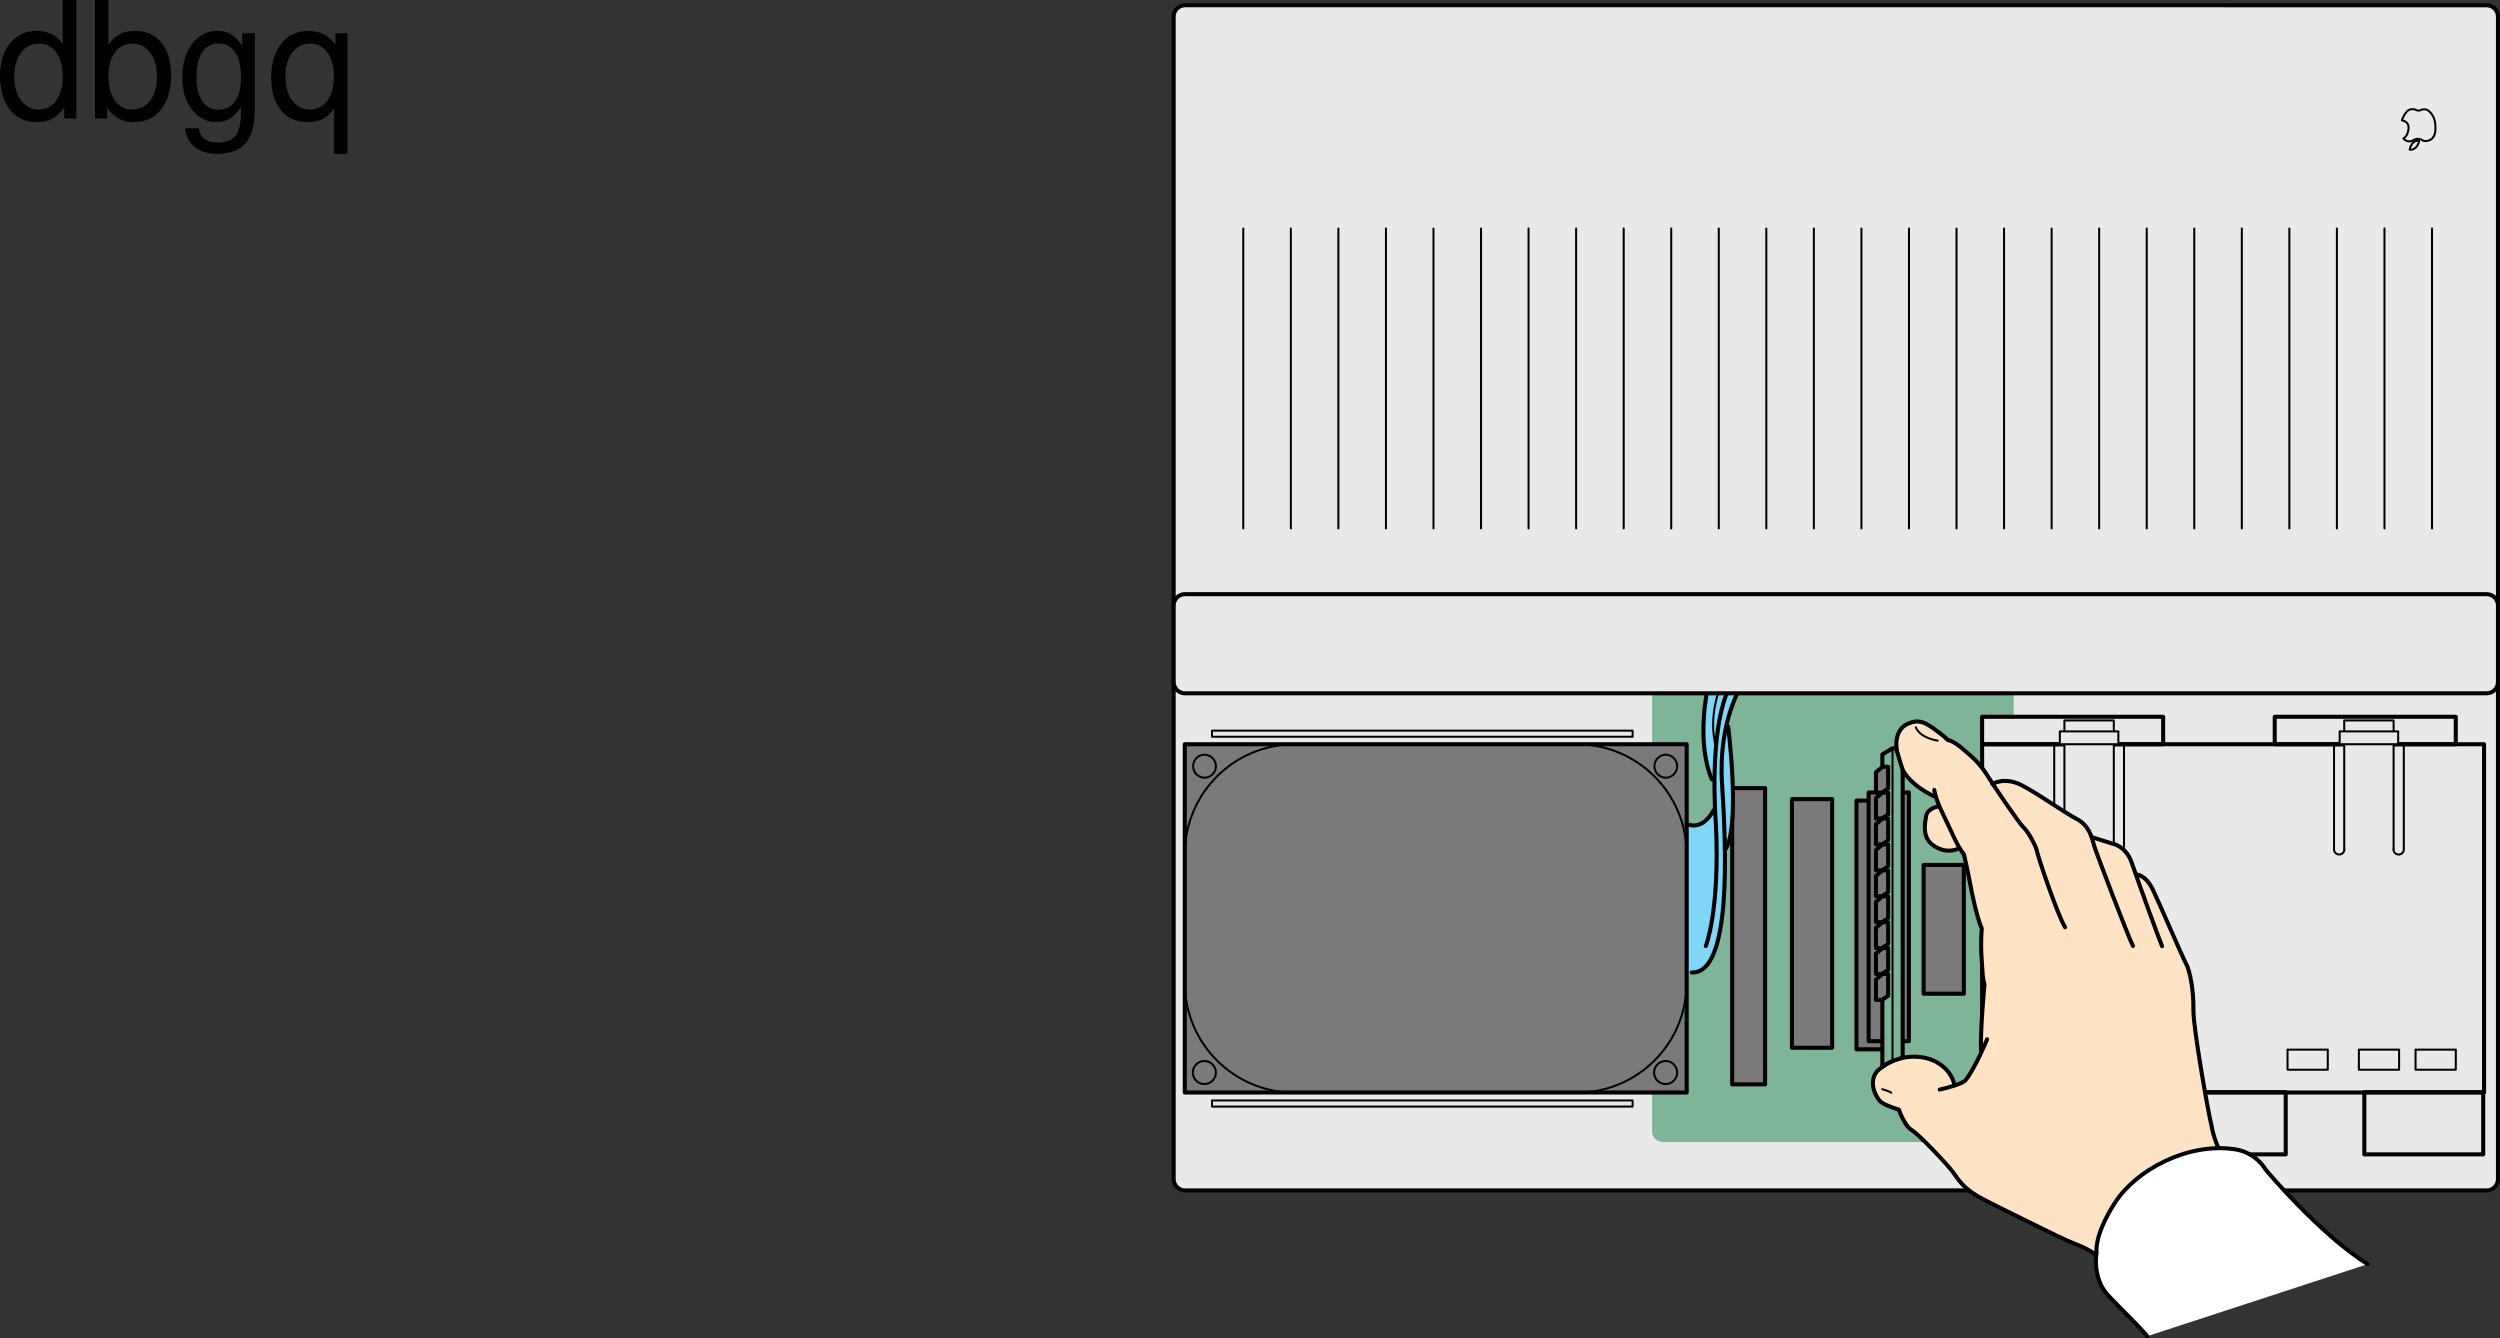 <svg xmlns="http://www.w3.org/2000/svg" xmlns:xlink="http://www.w3.org/1999/xlink" width="307.574" height="164.64"><rect width="100%" height="100%" fill="#333333" stroke="none"/><defs><path id="a" d="M9.906-14.578H8.234v5.422c-.687-1.063-1.812-1.625-3.218-1.625-2.72 0-4.5 2.187-4.5 5.515 0 3.547 1.718 5.72 4.562 5.72 1.438 0 2.438-.532 3.344-1.829V0h1.484Zm-4.61 5.36c1.798 0 2.938 1.577 2.938 4.093 0 2.422-1.156 4.031-2.921 4.031-1.829 0-3.047-1.625-3.047-4.062 0-2.438 1.218-4.063 3.03-4.063zm0 0"/><path id="b" d="M1.078-14.578V0h1.5v-1.344C3.375-.125 4.438.453 5.906.453c2.75 0 4.547-2.25 4.547-5.734 0-3.407-1.687-5.5-4.469-5.5-1.437 0-2.468.547-3.25 1.719v-5.516zm4.578 5.36c1.86 0 3.063 1.624 3.063 4.124 0 2.375-1.235 4-3.063 4-1.781 0-2.922-1.61-2.922-4.062 0-2.469 1.141-4.063 2.922-4.063zm0 0"/><path id="c" d="M8.078-10.484v1.53C7.234-10.218 6.313-10.78 5-10.78 2.453-10.78.703-8.42.703-5.061c0 1.765.422 3.046 1.313 4.109.78.906 1.78 1.406 2.859 1.406 1.266 0 2.172-.547 3.047-1.875v.547c0 2.797-.781 3.828-2.86 3.828-1.421 0-2.156-.547-2.328-1.75H1.047C1.203 3.141 2.734 4.36 5.016 4.36c1.546 0 2.828-.5 3.5-1.343.796-.97 1.109-2.282 1.109-4.735v-8.765zm-2.922 1.25c1.766 0 2.766 1.468 2.766 4.14 0 2.532-1.016 4.016-2.766 4.016-1.718 0-2.718-1.5-2.718-4.078 0-2.563 1-4.078 2.718-4.078zm0 0"/><path id="d" d="M9.906 4.36v-14.844H8.422v1.406c-.781-1.11-1.969-1.703-3.344-1.703-2.766 0-4.562 2.265-4.562 5.734C.516-1.64 2.219.453 5 .453c1.453 0 2.453-.516 3.234-1.656v5.562zM5.312-9.22c1.782 0 2.922 1.578 2.922 4.125 0 2.39-1.156 4-2.921 4-1.829 0-3.047-1.625-3.047-4.062 0-2.438 1.218-4.063 3.046-4.063zm0 0"/></defs><path fill="#e9e9e9" d="M144.395 145.066c0 .77.625 1.394 1.394 1.394h160.14c.77 0 1.395-.625 1.395-1.394V2.039c0-.77-.625-1.391-1.394-1.391H145.79c-.77 0-1.395.621-1.395 1.39v143.028"/><path fill="#7eb498" d="m247.758 82.164-.137 56.953c0 .77-.625 1.39-1.394 1.39H204.62c-.77 0-1.363-.574-1.363-1.343V82.332l44.5-.168"/><path fill="#7b7979" d="M241.61 122.257V106.41h-4.95v15.847h4.95"/><path fill="none" stroke="#000" stroke-linecap="round" stroke-linejoin="round" stroke-width=".5" d="M241.61 122.257V106.41h-4.95v15.847zm0 0"/><path fill="#7b7979" d="M225.41 128.91V98.312h-4.95v30.598h4.95"/><path fill="none" stroke="#000" stroke-linecap="round" stroke-linejoin="round" stroke-width=".5" d="M225.41 128.91V98.312h-4.95v30.598zm0 0"/><path fill="#7b7979" d="M217.16 133.41V96.96h-4.05v36.45h4.05"/><path fill="none" stroke="#000" stroke-linecap="round" stroke-linejoin="round" stroke-width=".5" d="M217.16 133.41V96.96h-4.05v36.45zm0 0"/><path fill="#7b7979" d="M233.348 129.097V98.496h-4.95v30.601h4.95"/><path fill="none" stroke="#000" stroke-linecap="round" stroke-linejoin="round" stroke-width=".5" d="M233.348 129.097V98.496h-4.95v30.601zm0 0"/><path fill="#7fd6f7" d="M210.008 85.039s-1.375 7.5 1 11.5v2.875s-1 2.625-3.5 2.125l-.125 18.125s1.875.875 3.125-1.875 1.875-7.25 1.625-13.125c0 0 1.375.125 1-8 0 0-.125-5.5-.625-7.625 0 0 .75-3.5 1.625-4.25l-4.125.25"/><path fill="#e9e9e9" d="M305.613 134.41V91.562H243.86v42.848h61.754"/><path fill="#e9e9e9" d="M281.21 142.023v-7.652h-37.35v7.652h37.35m24.298 0v-7.652h-14.625v7.652h14.625m-39.375-50.461v-3.375h-22.274v3.375h22.274m36 0v-3.375h-22.274v3.375h22.274"/><path fill="none" stroke="#000" stroke-linecap="round" stroke-linejoin="round" stroke-width=".5" d="M144.395 145.066c0 .77.625 1.394 1.394 1.394h160.14c.77 0 1.395-.625 1.395-1.394V2.039c0-.77-.625-1.391-1.394-1.391H145.79c-.77 0-1.395.621-1.395 1.39zm0 0"/><path fill="none" stroke="#000" stroke-linecap="round" stroke-linejoin="round" stroke-width=".25" d="M152.96 28.109V65.01m5.849-36.901V65.01m5.851-36.901V65.01m5.852-36.901V65.01m5.848-36.901V65.01m5.85-36.901V65.01m5.849-36.901V65.01m5.851-36.901V65.01m5.852-36.901V65.01m5.848-36.901V65.01m5.85-36.901V65.01m5.849-36.901V65.01m5.851-36.901V65.01m5.852-36.901V65.01m5.848-36.901V65.01m5.85-36.901V65.01m5.849-36.901V65.01m5.851-36.901V65.01m5.848-36.901V65.01m5.852-36.901V65.01m5.85-36.901V65.01m5.849-36.901V65.01m5.851-36.901V65.01m5.848-36.901V65.01m5.852-36.901V65.01m5.85-36.901V65.01"/><path fill="#7b7979" d="M207.512 134.41V91.562h-61.75v42.848h61.75"/><path fill="none" stroke="#000" stroke-linecap="round" stroke-linejoin="round" stroke-width=".5" d="M207.512 134.41V91.562h-61.75v42.848zm98.101 0V91.562H243.86v42.848zm0 0"/><path fill="none" stroke="#000" stroke-linecap="round" stroke-linejoin="round" stroke-width=".25" d="M159.258 91.574c-7.445 0-13.485 6.039-13.485 13.484m0 15.882c0 7.446 6.04 13.481 13.485 13.481m48.242-29.363c0-7.445-6.035-13.484-13.48-13.484m0 42.847c7.445 0 13.48-6.035 13.48-13.48"/><path fill="none" stroke="#000" stroke-linecap="round" stroke-linejoin="round" stroke-width=".5" d="M281.21 142.023v-7.652h-37.35v7.652zm24.298 0v-7.652h-14.625v7.652zm-39.375-50.461v-3.375h-22.274v3.375zm36 0v-3.375h-22.274v3.375zm0 0"/><path fill="#e9e9e9" d="M253.984 104.484h6.075V88.636h-6.075zm0 0"/><path fill="none" stroke="#000" stroke-linecap="round" stroke-linejoin="round" stroke-width=".25" d="M260.059 104.484V88.636h-6.075v15.848"/><path fill="#e9e9e9" d="M260.621 91.562v-1.578h-7.2v1.578h7.2"/><path fill="none" stroke="#000" stroke-linecap="round" stroke-linejoin="round" stroke-width=".25" d="M260.621 91.562v-1.578h-7.2v1.578zm-6.617 12.934a.634.634 0 0 1-.637.636.634.634 0 0 1-.637-.636V91.562m7.313 12.934c0 .355.285.636.637.636a.634.634 0 0 0 .636-.636V91.562"/><path fill="#e9e9e9" d="M288.41 104.484h6.074V88.636h-6.074zm0 0"/><path fill="none" stroke="#000" stroke-linecap="round" stroke-linejoin="round" stroke-width=".25" d="M294.484 104.484V88.636h-6.074v15.848"/><path fill="#e9e9e9" d="M295.047 91.562v-1.578h-7.2v1.578h7.2"/><path fill="none" stroke="#000" stroke-linecap="round" stroke-linejoin="round" stroke-width=".25" d="M295.047 91.562v-1.578h-7.2v1.578zm-6.621 12.934a.634.634 0 0 1-.633.636.632.632 0 0 1-.637-.636V91.562m7.313 12.934a.634.634 0 1 0 1.27 0V91.562m-43.555 40.047v-2.473h-4.95v2.473zm6.976 0v-2.473h-4.95v2.473zm8.774 0v-2.473h-4.95v2.473zm29.25 0v-2.473h4.949v2.473zm-6.974 0v-2.473h4.95v2.473zm-8.776 0v-2.473h4.949v2.473zM204.922 95.68a1.414 1.414 0 1 0 0-2.828 1.414 1.414 0 0 0 0 2.827zm0 37.687a1.414 1.414 0 1 0 0-2.828 1.414 1.414 0 0 0 0 2.828zm-56.75-37.687a1.414 1.414 0 1 0 0-2.828 1.414 1.414 0 0 0 0 2.827zm0 37.687a1.414 1.414 0 1 0 0-2.828 1.414 1.414 0 0 0 0 2.828zM200.86 90.64v-.75h-51.75v.75zm0 45.5v-.75h-51.75v.75zm0 0"/><path fill="none" stroke="#000" stroke-linecap="round" stroke-linejoin="round" stroke-width=".5" d="M214.36 84.14s-3 4.5-2.5 12.25 1.25 23.5-3.75 23.25"/><path fill="none" stroke="#000" stroke-linecap="round" stroke-linejoin="round" stroke-width=".5" d="M209.86 116.39s1.75-4.25 1.25-15c0 0-1-11.75 1.75-17"/><path fill="none" stroke="#000" stroke-linecap="round" stroke-linejoin="round" stroke-width=".5" d="M207.61 101.39s1.73.988 3.25-1.75m-.75-15s-1.5 6.5.5 11.25"/><path fill="none" stroke="#000" stroke-linecap="round" stroke-linejoin="round" stroke-width=".25" d="M211.61 84.64s-1.5 3.5-.5 7.25"/><path fill="none" stroke="#000" stroke-linecap="round" stroke-linejoin="round" stroke-width=".5" d="M212.61 89.39s1.5 11.75-.25 15"/><path fill="#e9e9e9" d="M144.395 83.91c0 .77.625 1.39 1.394 1.39h160.14c.77 0 1.395-.62 1.395-1.39v-9.422c0-.77-.625-1.39-1.394-1.39H145.79c-.77 0-1.395.62-1.395 1.39v9.422"/><path fill="none" stroke="#000" stroke-linecap="round" stroke-linejoin="round" stroke-width=".5" d="M144.395 83.91c0 .77.625 1.39 1.394 1.39h160.14c.77 0 1.395-.62 1.395-1.39v-9.422c0-.77-.625-1.39-1.394-1.39H145.79c-.77 0-1.395.62-1.395 1.39zm0 0"/><path fill="none" stroke="#000" stroke-linecap="round" stroke-linejoin="round" stroke-width=".25" d="M295.68 17.027s.508.637 1.191.238c.688-.398 1.067-.066 1.25.04.18.1 1.43.183 1.508-1.317.078-1.5-.484-2.106-1.004-2.469 0 0-.387-.18-.855.043 0 0-.215.125-.508-.031-.297-.156-.79-.133-1.078.117-.286.254-.602.86-.68 1.164 0 0 .922.086.816 1.05-.105.966-.64 1.165-.64 1.165zm0 0"/><path fill="none" stroke="#000" stroke-linecap="round" stroke-linejoin="round" stroke-width=".25" d="M297.633 17.3s-.91-.156-1.172 1.117c0 0 .91.157 1.172-1.117zm0 0"/><path fill="#fee4c4" d="M241.043 104.34c-.504.312-1.785.652-3.188-.325-1.402-.976-1.046-2.719-.875-3.644.168-.922 1.47-1.157 1.47-1.157l.284-.199 2.309 5.324"/><path fill="#fee4c4" d="M261.422 157.89c-3-3.75-4.938-4.375-6.188-4.875s-3.25-1.5-3.25-1.5-5.312-2.59-7.894-3.918c-2.586-1.324-3.121-2.457-3.86-3.445-.734-.985-4.175-4.613-5.05-5.13-.875-.515-1.567-2.51-1.567-2.51s-1.886-.56-2.308-1.04c-.965-1.105-1.317-2.887-.137-3.887 2.328-1.98 5.582-1.894 7.352-.757 1.765 1.136 1.93 2.671 1.93 2.671l-1.802.547c.707-.129 2.825-.73 3.149-1.125 1.195-1.441 2.672-5.058 2.672-5.058l-.742 1.472c-.122-2.546.425-8.23.425-8.23-.242-.742-.23-1.3-.363-3.29a23.58 23.58 0 0 1 .031-3.581c-.539-1.133-1.21-4.254-1.441-5.555-.235-1.297-.75-3.55-.75-3.55-.863-1.075-1.496-2.75-2.55-4.907-1.06-2.16-1.106-3.043-1.106-3.043l.156.863s-3.617-1.472-4.445-4.23c-.829-2.758-.196-4.21 1.046-4.77 1.239-.558 1.97-.242 3.118.56 1.148.8 1.824 1.46 1.824 1.46s.562.012 1.75 1.027c1.187 1.02 2.097 1.75 3.039 3.258l.648 1.113s1.508-.941 3.598.137c2.094 1.078 5.176 3.32 6.777 4.153 1.602.832 1.875 2.347 2.157 3.3l-.301-1.062 2.484.785s1.723.25 2.434 2.355l.597 1.461s1.122.02 2.012 1.871c.89 1.856 3.586 8.188 4.086 9.106.5.914.945 3.406.899 5.648-.043 2.243 1.949 13.332 2.21 14.18 0 0 .422 2.871 1.922 4.371 2.13 2.129.965-.07 3.75 4"/><path fill="none" stroke="#000" stroke-linecap="round" stroke-linejoin="round" stroke-width=".5" d="M254.07 114.078c-.941-1.508-3.34-8.68-3.457-9.329-.117-.648-1.113-2.48-1.644-2.945-.531-.465-3.567-4.949-4.508-6.457-.941-1.508-1.852-2.238-3.04-3.258-1.187-1.015-1.75-1.027-1.75-1.027s-.675-.66-1.823-1.46c-1.149-.802-1.88-1.118-3.118-.56-1.242.56-1.875 2.012-1.046 4.77.828 2.758 4.445 4.23 4.445 4.23"/><path fill="none" stroke="#000" stroke-linecap="round" stroke-linejoin="round" stroke-width=".5" d="M237.973 97.18s.047.882 1.105 3.042c1.055 2.156 1.688 3.832 2.55 4.906 0 0 .517 2.254.75 3.551.231 1.301.903 4.422 1.442 5.555 0 0-.164 1.594-.03 3.582.132 1.988.12 2.547.362 3.289 0 0-.546 5.684-.425 8.23"/><path fill="none" stroke="#000" stroke-linecap="round" stroke-linejoin="round" stroke-width=".5" d="M244.469 127.863s-1.477 3.617-2.672 5.058c-.324.395-2.442.996-3.149 1.125"/><path fill="none" stroke="#000" stroke-linecap="round" stroke-linejoin="round" stroke-width=".5" d="M240.45 133.5s-.165-1.536-1.93-2.672c-1.84-1.184-5.02-1.23-7.352.757-1.18 1-.828 2.782.137 3.887.422.48 2.308 1.04 2.308 1.04s.692 1.995 1.567 2.51c.875.517 4.316 4.145 5.05 5.13.739.988 1.274 2.12 3.86 3.445 2.582 1.328 7.894 3.918 7.894 3.918s2 1 3.25 1.5 3.188 1.125 6.188 4.875M238.45 99.214s-1.302.235-1.47 1.157c-.171.925-.527 2.668.875 3.644 1.403.977 2.684.637 3.188.324m4.067-7.879s1.507-.941 3.597.137c2.094 1.078 5.176 3.32 6.777 4.153 1.602.832 1.875 2.347 2.157 3.3.28.957 4.277 11.414 4.777 12.332"/><path fill="none" stroke="#000" stroke-linecap="round" stroke-linejoin="round" stroke-width=".5" d="m257.34 102.988 2.484.785s1.723.25 2.434 2.355c.715 2.11 3.347 9.348 3.742 10.286"/><path fill="none" stroke="#000" stroke-linecap="round" stroke-linejoin="round" stroke-width=".5" d="M262.855 107.59s1.122.019 2.012 1.87c.89 1.856 3.586 8.188 4.086 9.106.5.914.945 3.406.899 5.648-.043 2.243 1.949 13.332 2.21 14.18 0 0 .422 2.871 1.922 4.371 2.13 2.129.965-.07 3.75 4"/><path fill="none" stroke="#000" stroke-linecap="round" stroke-linejoin="round" stroke-width=".25" d="M235.703 89.484s.332 1.223 2.695 1.64M231.57 134s1.004.292 1.114.44"/><path fill="#fff" stroke="#000" stroke-linecap="round" stroke-linejoin="round" stroke-width=".5" d="M291.29 155.53c-5.966-3.734-12.556-11.64-12.556-11.64s-1.125-2.105-3.812-2.5c-5.797-.848-12.152 2.555-14.75 6.625-2.598 4.07-2.227 6.047-2.227 6.047s-.61 3.14 1.442 5.332c2.054 2.188 3.535 3.496 4.785 4.996"/><path fill="#7b7979" d="M234.848 128.097V97.496h-4.95v30.601h4.95"/><path fill="none" stroke="#000" stroke-linecap="round" stroke-linejoin="round" stroke-width=".5" d="M234.848 128.097V97.496h-4.95v30.601zm0 0"/><path fill="#7eb498" d="M231.586 131.265v-38.45l1.25-.75h.437l.813 2.68v35.376s-1.79.457-2.5 1.144"/><path fill="none" stroke="#000" stroke-linecap="round" stroke-linejoin="round" stroke-width=".5" d="M231.586 131.265v-38.45l1.25-.75h.437l.813 2.68v35.376s-1.79.457-2.5 1.144zm0 0"/><path fill="none" stroke="#000" stroke-linecap="round" stroke-linejoin="round" stroke-width=".25" d="M233.273 92.066h-.437v38.555"/><path fill="#7b7979" d="M232.297 94.328v2.687l-.75.5h-.75v-2.5l.812-.687h.688"/><path fill="none" stroke="#000" stroke-linecap="round" stroke-linejoin="round" stroke-width=".5" d="M232.297 94.328v2.687l-.75.5h-.75v-2.5l.812-.687zm0 0"/><path fill="#7b7979" d="M232.297 97.515v2.688l-.75.5h-.75v-2.5l.812-.688h.688"/><path fill="none" stroke="#000" stroke-linecap="round" stroke-linejoin="round" stroke-width=".5" d="M232.297 97.515v2.688l-.75.5h-.75v-2.5l.812-.688zm0 0"/><path fill="#7b7979" d="M232.297 100.703v2.687l-.75.5h-.75v-2.5l.812-.687h.688"/><path fill="none" stroke="#000" stroke-linecap="round" stroke-linejoin="round" stroke-width=".5" d="M232.297 100.703v2.687l-.75.5h-.75v-2.5l.812-.687zm0 0"/><path fill="#7b7979" d="M232.297 103.89v2.688l-.75.5h-.75v-2.5l.812-.688h.688"/><path fill="none" stroke="#000" stroke-linecap="round" stroke-linejoin="round" stroke-width=".5" d="M232.297 103.89v2.688l-.75.5h-.75v-2.5l.812-.688zm0 0"/><path fill="#7b7979" d="M232.297 107.078v2.687l-.75.5h-.75v-2.5l.812-.687h.688"/><path fill="none" stroke="#000" stroke-linecap="round" stroke-linejoin="round" stroke-width=".5" d="M232.297 107.078v2.687l-.75.5h-.75v-2.5l.812-.687zm0 0"/><path fill="#7b7979" d="M232.297 110.265v2.688l-.75.5h-.75v-2.5l.812-.688h.688"/><path fill="none" stroke="#000" stroke-linecap="round" stroke-linejoin="round" stroke-width=".5" d="M232.297 110.265v2.688l-.75.5h-.75v-2.5l.812-.688zm0 0"/><path fill="#7b7979" d="M232.297 113.453v2.687l-.75.5h-.75v-2.5l.812-.687h.688"/><path fill="none" stroke="#000" stroke-linecap="round" stroke-linejoin="round" stroke-width=".5" d="M232.297 113.453v2.687l-.75.5h-.75v-2.5l.812-.687zm0 0"/><path fill="#7b7979" d="M232.297 116.64v2.688l-.75.5h-.75v-2.5l.812-.688h.688"/><path fill="none" stroke="#000" stroke-linecap="round" stroke-linejoin="round" stroke-width=".5" d="M232.297 116.64v2.688l-.75.5h-.75v-2.5l.812-.688zm0 0"/><path fill="#7b7979" d="M232.297 119.828v2.687l-.75.5h-.75v-2.5l.812-.687h.688"/><path fill="none" stroke="#000" stroke-linecap="round" stroke-linejoin="round" stroke-width=".5" d="M232.297 119.828v2.687l-.75.5h-.75v-2.5l.812-.687zm0 0"/><g transform="translate(-15.39 -7.11)"><use xlink:href="#a" width="100%" height="100%" x="14.875" y="21.688"/><use xlink:href="#b" width="100%" height="100%" x="25.995" y="21.688"/><use xlink:href="#c" width="100%" height="100%" x="37.115" y="21.688"/><use xlink:href="#d" width="100%" height="100%" x="48.235" y="21.688"/></g></svg>
